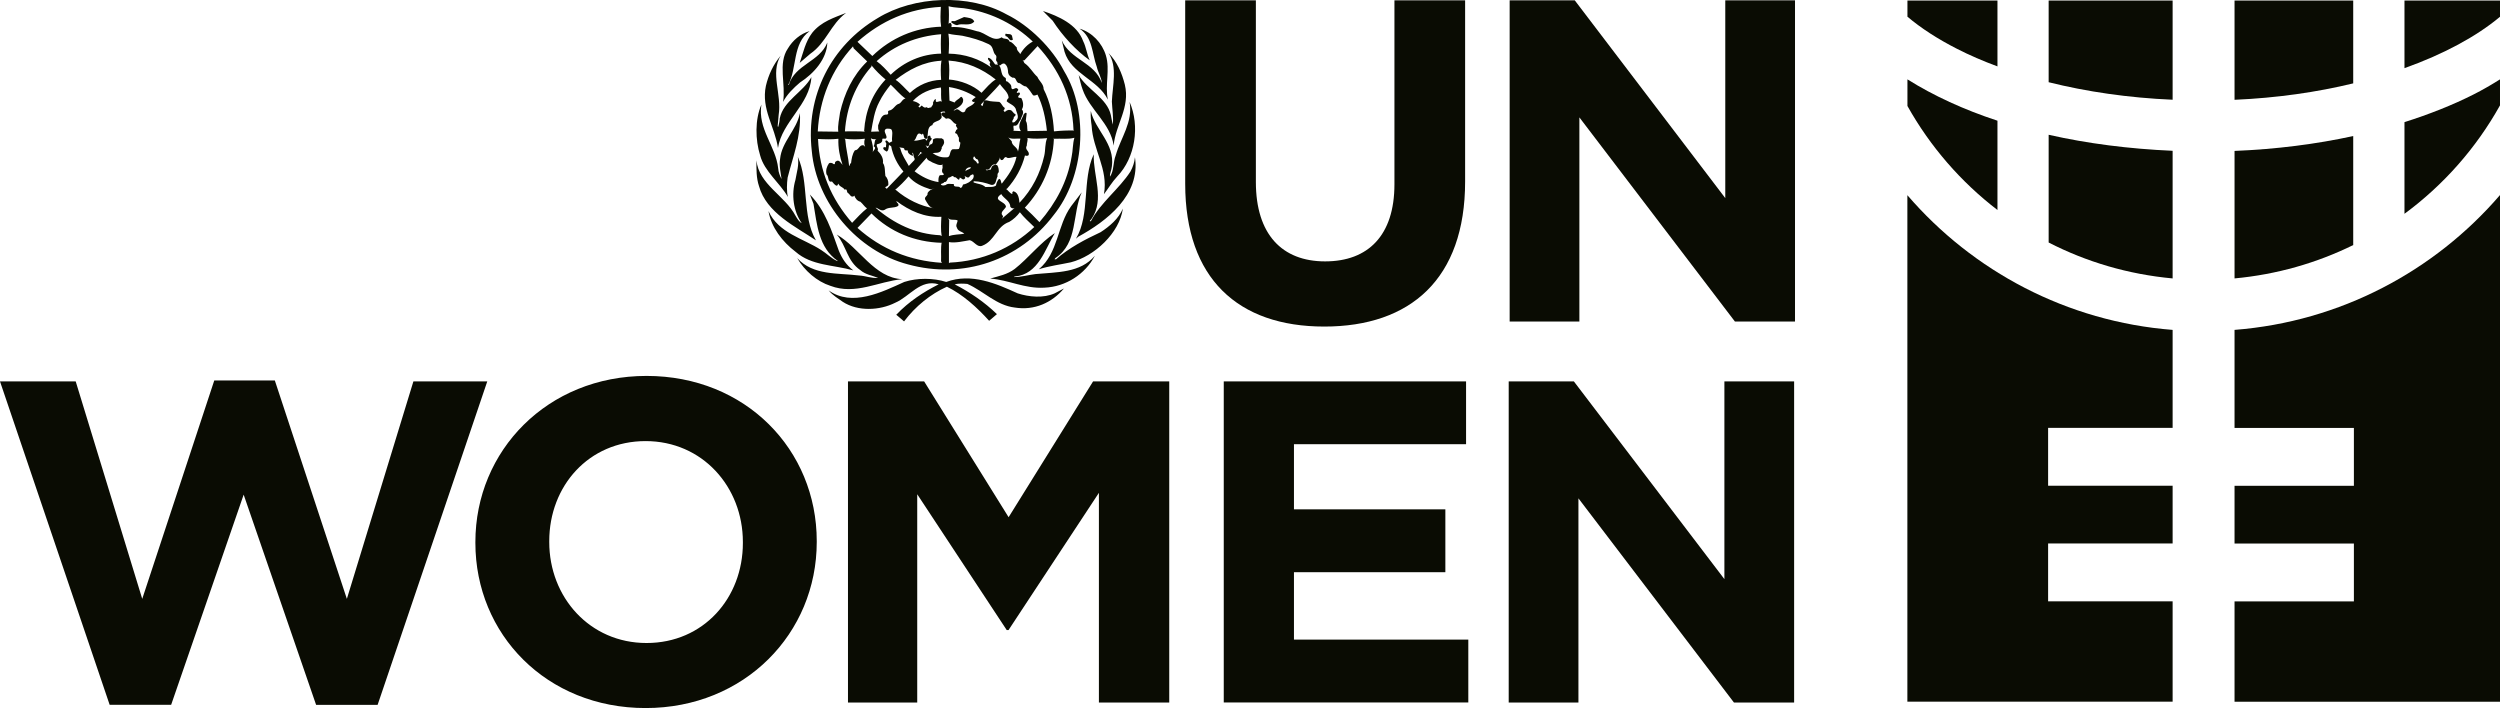 <?xml version="1.0" encoding="utf-8"?>
<!-- Generator: Adobe Illustrator 23.0.1, SVG Export Plug-In . SVG Version: 6.00 Build 0)  -->
<svg version="1.1" id="Capa_1" xmlns="http://www.w3.org/2000/svg" xmlns:xlink="http://www.w3.org/1999/xlink" x="0px" y="0px"
	 viewBox="0 0 368.23 104.29" style="enable-background:new 0 0 368.23 104.29;" xml:space="preserve">
<style type="text/css">
	.st0{fill:#0A0C03;}
</style>
<g>
	<g>
		<path class="st0" d="M195.05,48.1c-12.71,0-20.48-7.1-20.48-21.02V0.05h10.41v26.76c0,7.7,3.85,11.69,10.2,11.69
			c6.36,0,10.21-3.85,10.21-11.35V0.05h10.41v26.69C215.8,41.07,207.76,48.1,195.05,48.1z"/>
		<path class="st0" d="M255.54,47.36l-22.91-30.07v30.07h-10.27V0.05h9.59l22.17,29.13V0.05h10.27v47.31H255.54z"/>
	</g>
	<g>
		<path class="st0" d="M55.62,103.82h-9.06L35.89,72.86l-10.68,30.95h-9.06L0,56.18h11.15l9.8,32.03l10.61-32.17h8.92l10.61,32.17
			l9.8-32.03h10.88L55.62,103.82z"/>
		<path class="st0" d="M95.09,104.29c-14.6,0-25.07-10.88-25.07-24.33v-0.13c0-13.45,10.61-24.46,25.21-24.46
			c14.6,0,25.07,10.87,25.07,24.32v0.14C120.3,93.28,109.69,104.29,95.09,104.29z M109.42,79.83c0-8.11-5.95-14.86-14.33-14.86
			c-8.38,0-14.19,6.62-14.19,14.73v0.14c0,8.11,5.95,14.87,14.33,14.87c8.38,0,14.19-6.62,14.19-14.73V79.83z"/>
		<path class="st0" d="M161.86,103.48V72.59L148.55,92.8h-0.27l-13.18-20v30.68H124.9v-47.3h11.22l12.44,20l12.44-20h11.22v47.3
			H161.86z"/>
		<path class="st0" d="M180.25,103.48v-47.3h35.69v9.25h-25.35v9.59h22.3v9.26h-22.3v9.93h25.68v9.26H180.25z"/>
		<path class="st0" d="M255.4,103.48L232.49,73.4v30.08h-10.27v-47.3h9.6l22.17,29.12V56.18h10.27v47.3H255.4z"/>
	</g>
	<path class="st0" d="M156.73,10.47c3.76,6.2,2.98,15.64-1.55,21.23c-5.01,6.63-13.29,9.49-21.45,7.24
		c-7.42-1.94-13.48-9.03-14.16-16.7c-0.93-8.12,2.85-15.53,9.72-19.58c5.3-3.26,13.45-3.63,18.97-0.54
		C151.61,3.75,154.98,7.08,156.73,10.47z M139.72,0.92c0.07,0.74,0.07,1.78,0,2.63c0.02-0.13,0.15-0.13,0.22-0.19
		c0.26,0.09,0.26,0.4,0.19,0.63h-0.06c1.33-0.09,2.61,0.24,3.83,0.61c1.28,0.17,2.39,1.7,3.64,0.89c0.35,0.39,0.96,0.02,1.15,0.63
		c0.48,0.1,0.74,0.58,1.08,0.89c-0.04,0.45,0.37,0.65,0.52,0.98V7.94c0.43-0.76,1.09-1.43,1.83-1.82c-2.65-2.52-5.89-4.14-9.42-4.79
		C141.74,1.12,140.67,1.18,139.72,0.92z M126.3,6.16l2.19,2.09c2.74-2.66,6.26-4.18,10.13-4.32c-0.15-0.92-0.09-1.98-0.04-2.92
		C133.88,1.27,129.79,3.05,126.3,6.16z M153.62,1.62l1.43,1.43c1.44,2.22,3.46,4.42,5.46,5.83c-0.43-0.89-0.52-1.93-0.97-2.82
		C158.66,3.59,155.9,2.38,153.62,1.62z M124.62,1.9c-1.76,0.7-3.66,1.28-4.98,2.92c-1.02,1.33-1.33,2.93-1.85,4.44l1.55-1.33
		C121.72,6.29,122.32,3.6,124.62,1.9z M142,2.51l-1.33,0.59c-0.15,0.08-0.61-0.16-0.54,0.22c0.26,0.17,0.52,0.35,0.83,0.39
		c0.83-0.37,1.83,0.24,2.54-0.53C143.3,2.62,142.56,2.61,142,2.51z M159.01,4.22c1.96,1.3,1.83,3.68,2.54,5.63
		c0.18,0.81,0.68,1.55,0.74,2.37c-1.05-3.05-4.61-3.39-5.9-6.27l0.41,1.68c1,3.28,4.9,4.07,6.38,7.04c-0.46-2.15,0.35-4.39-0.29-6.5
		C162.34,6.34,160.85,4.75,159.01,4.22z M116.05,7.14c-1.5,2.2-0.28,5.26-0.71,7.87c0.54-1.07,1.58-2.09,2.48-2.85
		c2.09-1.35,3.97-3.5,4.04-5.9c-1.11,2.85-4.78,3.22-5.68,6.26h-0.09c1.35-2.52,0.59-6.07,3.16-7.94
		C117.9,4.96,116.75,5.96,116.05,7.14z M139.69,4.96c0.15,0.92,0.09,2.03,0.04,2.94c2.35,0.04,4.57,0.76,6.4,2.13
		c-0.17-0.09-0.39-0.46-0.36-0.71h0.08c0.04-0.33-0.46-0.48-0.3-0.81c0.45,0.04,0.78,0.65,1.02,0.98c1.28-0.02,0.54,1.49,1.5,1.96
		c0.22,0.11-0.07,0.58,0.28,0.54c0.3,0.24,0.66,0.5,0.61,0.89c0.11,0.66,0.64-0.21,0.94,0.22c0.26,0.21-0.18,0.33-0.13,0.57
		c0.16,0.07,0.31-0.17,0.45,0.04c0.05,0.22-0.11,0.31-0.23,0.44c-0.11,0.39,0.35,0.17,0.48,0.35c0.21,0.44,0.37,1.11,0.04,1.61
		c0.46,0.5-0.07,1.02-0.17,1.5c-0.33,0.32-0.39,1.06-1.02,0.89c-0.15,0.26,0.09,0.55-0.06,0.76l1.11,0.05
		c-0.63-0.89,0.19-1.74,0.44-2.53c0.13-0.06,0.3-0.33,0.41-0.06c-0.06,0.37-0.09,0.78-0.13,1.08c0.28,0.42,0.17,1.02,0.26,1.51
		l2.85-0.05c-0.2-1.89-0.59-3.7-1.39-5.33c-0.2,0.07-0.44,0.22-0.66,0.09c-0.32-0.43-0.58-0.94-1.02-1.29
		c-0.37,0-0.63-0.3-0.93-0.48c-0.65,0.02-0.41-0.92-1.04-0.8c-0.34-0.16-0.57-0.33-0.67-0.72c-0.02-0.44-0.06-1-0.49-1.33
		c-0.24-0.13-0.46,0.03-0.63,0.19c-0.35,0.22-0.5-0.17-0.48-0.45c-0.39-0.29,0.02-0.63-0.19-0.98c-0.55-0.45-0.29-1.28-1.06-1.65
		c-1.22-0.59-2.52-0.96-3.87-1.24C141.12,5.16,140.35,5.14,139.69,4.96z M148.17,4.96c-0.15,0.04-0.1,0.28-0.04,0.37
		c0.48,0.04,0.48,0.85,1.06,0.52l-0.13-0.57C148.91,4.9,148.41,5.09,148.17,4.96z M129.12,9.01c0.74,0.52,1.46,1.33,2.07,2
		c1.97-1.91,4.59-3.07,7.43-3.11c-0.06-0.93-0.06-1.93,0-2.86C135.02,5.33,131.8,6.62,129.12,9.01z M152.83,6.79l-1.94,2.09
		l-0.31,0.04c0.26,0,0.18,0.29,0.35,0.4c0.81,0.57,1.18,1.39,1.87,2c0.26,0.63,0.92,1.04,0.92,1.81c0.97,1.87,1.41,4.07,1.52,6.22
		c0.96-0.11,2.05-0.15,2.98-0.13l-0.1-0.09C157.94,14.32,155.98,10.21,152.83,6.79z M125.73,7.11l-0.09-0.28
		c-3.17,3.44-4.94,7.79-5.19,12.53l3.02,0.04c-0.11-0.97,0.15-1.89,0.26-2.83c0.64-2.8,1.85-5.44,4-7.52L125.73,7.11z M163.27,7.81
		c1.37,2,0.59,4.81,0.5,7.15c0.05,1.13,0.24,2.26,0.16,3.39c-0.16-0.44-0.2-0.93-0.31-1.39c-0.55-2.54-3.54-3.78-4.74-5.91
		c0.19,0.73,0.32,1.44,0.58,2.13c1.04,3,4.14,5.02,4.57,8.27c0.28-3.11,2.46-5.59,1.65-8.98C165.25,10.77,164.55,9.1,163.27,7.81z
		 M114.98,8.21c-1.07,1.28-1.79,2.81-2.17,4.44c-0.72,3.41,1.33,6.04,1.78,9.15c0.59-3.9,4.7-6.37,4.92-10.44
		c-1.2,2.21-4.13,3.48-4.66,6.09c0,0.42-0.13,0.83-0.22,1.24l-0.09-0.09l0.15-1.68C115.18,13.9,113.42,10.79,114.98,8.21z
		 M138.67,8.88l-0.09,0.07c-2.56,0.15-4.68,1.28-6.66,2.81c0.76,0.5,1.37,1.28,2.09,1.94c1.24-1.18,2.89-1.89,4.61-1.94
		C138.56,10.92,138.52,9.78,138.67,8.88z M139.72,8.92c0.15,0.86,0.11,1.88,0.05,2.79c1.72,0.13,3.56,0.83,4.8,1.96
		c0.65-0.67,1.37-1.56,2.09-1.96C144.63,10.1,142.35,9.1,139.72,8.92z M128.36,9.62v0.18c-2.35,2.68-3.66,5.92-3.91,9.55
		c0.96,0.02,2.01-0.04,2.92,0.04l-0.09-0.13c0.18-2.87,1.2-5.48,3.16-7.55C129.67,11.08,128.95,10.36,128.36,9.62z M147.28,12.38
		c-0.85,1-1.96,2.05-2.8,3.02c0.06,0.13,0.21,0.28,0.22,0.22c0.22-0.28,0.05-0.98,0.67-0.83c0.61,0.2,1.15,0.15,1.81,0.22
		c0.37,0.2,0.43,0.65,0.76,0.84c0.15,0.16-0.06,0.31-0.13,0.44c0.07,0.07,0.15,0.15,0.18,0.22c0.19-0.17,0.45-0.39,0.79-0.3
		c0.35,0.02,0.45,0.52,0.76,0.58c0.15,0.19-0.09,0.37-0.22,0.44c0.07,0.35-0.33,0.46-0.19,0.8c0.19,0.03,0.37-0.06,0.44-0.19
		c0.71-0.52,0.15-1.18,0.04-1.81c-0.28-0.58-0.87-0.69-1.33-1.11c0.02-0.19,0.13-0.39,0.28-0.48
		C148.56,13.62,147.72,13.06,147.28,12.38z M131.19,12.47c-0.63,0.78-1.24,1.63-1.68,2.54c-0.72,1.33-0.93,2.87-1.2,4.39l1.2-0.04
		c-0.2-0.24-0.17-0.57-0.17-0.89c0.28-0.6,0.39-1.65,1.28-1.59c0.43-0.09-0.02-0.43,0.31-0.59c0.63-0.09,0.8-0.68,1.33-0.96
		c0.5-0.06,0.61-0.76,1.11-0.81C132.52,13.92,131.95,13.17,131.19,12.47z M139.78,12.82l0.07,2l0.76,0.28
		c0.22-0.39,0.63-0.48,0.89-0.81c0.24-0.11,0.24,0.19,0.35,0.28c0.15,0.91-0.85,1.31-1.41,1.68h0.22c0.57-0.59,0.91,0.74,1.5,0.13
		c0.11-0.76,1.19-0.67,1.43-1.42c-0.19,0.18-0.28-0.02-0.44-0.07c0.05-0.26,0.4-0.42,0.57-0.59
		C142.52,13.54,141.21,13.04,139.78,12.82z M138.58,12.88c-1.55,0.22-3.01,0.79-4.13,2c0.37,0.07,0.74,0.22,1.02,0.48
		c0.09,0.19-0.17,0.21-0.19,0.32c0.24,0.35,0.26-0.07,0.5-0.13c0.22,0.23,0.42,0.39,0.74,0.23c0.17,0.28,0.43,0.01,0.63,0.04
		c0.08-0.22,0.39-0.41,0.26-0.67c0.11-0.2,0.17-0.54,0.44-0.54c-0.17,0.87,0.65,0,0.89,0.41C138.5,14.38,138.69,13.51,138.58,12.88z
		 M166.38,15.01c0.52,3-1.3,5.26-2.04,7.86c-0.41,1-0.24,2.28-0.85,3.15c-0.04-0.5,0.24-0.98,0.28-1.52
		c0.46-3.35-2.45-5.33-3.11-8.16c-0.04,0.76,0.02,1.48,0.13,2.17c0.17,3.53,2.48,6.4,1.81,10.09c0.67-0.87,1.17-1.76,1.96-2.61
		C167.23,23.21,167.92,18.56,166.38,15.01z M112.15,15.4c-0.96,2.22-0.91,5.17-0.19,7.48c0.63,2.39,2.91,4.05,4.09,6.13
		c-0.2-0.86-0.16-1.96-0.04-2.85c0.78-3.09,2-6.07,1.81-9.5c-0.46,2.46-2.67,4.2-2.92,6.74c-0.16,1.04,0.09,2.05,0.22,2.98
		c-0.24-0.46-0.46-0.99-0.5-1.59C114.25,21.45,111.57,19.01,112.15,15.4z M138.52,16.56l0.05,0.04c0.06,0.28,0.26,0.7,0,0.89
		c-0.33,0.45-1.13,0.35-1.24,0.94c-0.87,0.26-0.54,1.34-0.81,2c-0.55,0.13-0.35-0.54-0.61-0.76l-0.13,0.17
		c-0.85-0.65-0.69,0.74-1.2,0.85c0.59,0.13,1.09-0.21,1.68-0.22c0.03,0.07,0.19,0.11,0.13,0.22h0.09c0.13-0.13,0.15-0.3,0.13-0.48
		c0.05-0.19,0.28-0.3,0.44-0.19c-0.05,0.19,0.07,0.34,0.22,0.41l-0.31,0.44c-0.17,0.18,0.04,0.68-0.39,0.67
		c-0.09,0.02-0.17-0.06-0.13-0.15h-0.09l0.22,0.41c0.26-0.02,0.2-0.48,0.54-0.54c0.3-0.07,0.33-0.42,0.3-0.7
		c0.39-0.34,0.87-0.13,1.29-0.19c0.11,0.11,0.37,0.15,0.31,0.36c0.17,0.33-0.11,0.7-0.31,0.98c0.09,0.19-0.13,0.33-0.13,0.53
		c-0.35,0.37-0.74,0.21-1.2,0.32c0.59,0.41,1.22,0.67,2,0.61c0.74,0.06,0.39-0.88,0.92-1.18c0.32-0.04,0.6,0.04,0.95-0.06
		c0.15-0.28,0.17-0.61,0.22-0.92c-0.32-0.15-0.2-0.47-0.22-0.72c-0.19-0.22-0.17-0.63-0.54-0.67c-0.07-0.2,0.15-0.3,0.13-0.48
		c0.56-0.2-0.3-0.54,0.06-0.85c-0.63-0.11-0.78-1.11-1.56-0.79c-0.18-0.26-0.67-0.37-0.67-0.76c0.05-0.27,0.69-0.16,0.61-0.13
		c-0.04-0.06-0.11-0.1-0.09-0.17C138.95,16.41,138.67,16.43,138.52,16.56z M130.62,18.95c-0.69,0.22,0,0.87-0.04,1.29
		c-0.07,0.35-0.43,0.08-0.63,0.22c0.09,0.58-0.38,0.69-0.79,0.8c-0.13,0.39,0.3,0.57,0.1,0.94c0.5,0.5,0.89,1.11,0.79,1.81
		c0.36,0.5,0.26,1.26,0.36,1.91c0.29,0.29,0.46,0.74,0.44,1.2c0.02,0.24-0.24,0.31-0.39,0.41c-0.19,0.22,0.13,0.11,0.13,0.3
		l2.48-2.57c-0.87-1-1.55-2.34-1.81-3.72l-0.32-0.19c-0.05,0.35-0.04,0.85-0.35,0.98c-0.17-0.15-0.5-0.22-0.5-0.54
		c0.09-0.2,0.26-0.08,0.41-0.09c-0.02-0.16,0.02-0.33,0.04-0.48c0.06-0.2-0.3-0.35-0.04-0.53c0.22-0.02,0.31,0.24,0.48,0.35
		l0.44-0.23c-0.13-0.42,0.11-1.09-0.04-1.55C131.32,18.89,130.91,18.97,130.62,18.95z M148.83,19.32h0.22H148.83z M148.52,20.24
		l0.5,0.57c-0.02,0.65,0.87,0.85,0.92,1.52c0.19-0.61,0.17-1.29,0.36-1.91C149.72,20.37,149,20.56,148.52,20.24z M155.14,20.28
		l0.09,0.18c-0.17,3.91-1.78,7.48-4.28,10.13c0.7,0.63,1.5,1.44,2.15,2.13c2.46-2.83,4.14-6.02,4.74-9.62
		c0.2-0.93,0.15-1.93,0.41-2.81c-0.91,0.26-1.98,0.09-2.98,0.15L155.14,20.28z M151.33,20.33c0.11,0.37-0.11,0.72-0.09,1.11
		c-0.39,0.65,0.5,0.81,0.26,1.42c-0.16,0.13-0.33,0.11-0.53,0.04c-0.46,1.82-1.37,3.48-2.67,4.92h-0.13
		c0.33,0.21,0.57,0.67,0.94,0.76v-0.26c0.07-0.06,0.11-0.19,0.22-0.13c0.72,0.22,0.78,1.22,0.83,1.68c1.89-1.98,3.05-4.33,3.64-6.89
		c0.21-0.85,0.09-1.89,0.44-2.63C153.29,20.43,152.24,20.48,151.33,20.33z M128.27,20.37c0.2,0.67,0.42,1.39,0.26,2.13
		c0-0.33,0.72-0.67,0.15-0.96c0.22-0.34,0.06-1.04,0.48-1.08C128.82,20.54,128.56,20.54,128.27,20.37z M120.49,20.47
		c0.2,4.72,1.95,8.85,5.02,12.35c0.69-0.72,1.44-1.54,2.19-2.13c-0.37-0.24-0.61-0.67-0.98-0.98c-0.46-0.1-0.78-0.54-0.89-0.93
		c0.02,0.06-0.05,0.09-0.09,0.13c-0.43,0.21-0.55-0.31-0.83-0.47c-0.26-0.13-0.05-0.72-0.5-0.5c-0.26-0.43-0.74-0.39-0.92-0.89
		l-0.19,0.31c-0.33-0.02-0.57-0.43-0.76-0.63c-0.68,0.2-0.41-0.74-0.8-1.05c-0.15-0.59,0.04-1.15,0.35-1.61
		c0.21-0.18,0.59-0.04,0.67,0.09c0.36,0.13,0.13-0.28,0.32-0.35c0.5-0.42,0.74,0.17,1.02,0.48c-0.41-1.18-0.67-2.57-0.61-3.85
		C122.53,20.56,121.45,20.52,120.49,20.47z M124.4,20.43l0.1,0.13c0.09,1.33,0.46,2.63,0.57,3.9c0.17-0.11,0.06-0.41,0.28-0.41
		c0.08-0.63,0.17-1.35,0.57-1.91c0.59-0.02,0.61-0.81,1.24-0.75c0.15,0.11,0.35,0.26,0.41,0.44c-0.31-0.37-0.33-0.96-0.18-1.4
		C126.45,20.56,125.34,20.56,124.4,20.43z M132.45,21.62l0.17,0.28c0.22,0.92,0.78,1.7,1.24,2.54l0.85-0.89
		c-0.02-0.11,0.04-0.24-0.04-0.31c-0.17-0.22-0.06-0.63-0.28-0.76c-0.07,0.2,0.16,0.31,0.05,0.48c-0.28-0.11-0.57-0.24-0.72-0.57
		c0.06-0.43-0.26-0.11-0.49-0.31C133.23,21.6,132.65,21.89,132.45,21.62z M135.56,22.37c-0.06,0.26-0.26,0.46-0.41,0.67
		c0.26-0.11,0.41-0.5,0.7-0.48L135.56,22.37z M161.1,22.72c-1.76,3.8-0.48,8.83-2.62,12.44l0.35-0.3c4.16-2.28,9.18-6.11,8.34-11.7
		c-0.07,0.76-0.31,1.45-0.66,2.1c-1.63,2.53-4.41,4.6-5.78,7.23c-0.03,0.09-0.16,0.15-0.22,0.06l0.28-0.35
		C162.75,29.37,160.99,25.89,161.1,22.72z M143.46,23.04c-0.4,0.57,0.39,0.54,0.45,1.02c0.09,0,0.2,0.04,0.26-0.04
		c-0.06-0.2-0.04-0.43-0.22-0.57C143.63,23.45,143.63,23.04,143.46,23.04z M117.51,23.1c0.22,1.22-0.17,2.29-0.35,3.4
		c-0.63,2.13-0.31,4.63,0.93,6.37c-0.41-0.2-0.67-0.68-0.93-1.11c-1.54-2.94-5.4-4.61-5.74-8.14c-0.02,1.28-0.02,2.63,0.37,3.78
		c1.08,3.96,5.44,6,8.39,8C118.09,31.78,119.2,26.87,117.51,23.1z M148.39,23.26c-0.54-0.41-0.43,0.37-0.89,0.32
		c-0.17-0.04-0.2-0.24-0.22-0.41c-0.04,0.43-0.37,0.74-0.61,1.08c-0.85-0.24-0.63,0.97-1.48,0.7c0.11,0.34,0.48-0.05,0.67,0.06
		c0.15-0.08,0.11-0.23,0.18-0.32c0.09-0.35,0.52-0.48,0.85-0.35c0.19,0.29,0.24,0.67,0.22,1.02c-0.2,0.15-0.2,0.39-0.18,0.63
		c-0.26,0.42-0.15,1.33-0.93,1.24c-0.82-0.3-1.71-0.52-2.59-0.54v0.19c0.59,0.22,1.26,0.22,1.74,0.67c0.52-0.05,1.17,0.08,1.55-0.22
		c0.06-0.37,0.21-0.71,0.44-0.98c0.33,0.03,0.26,0.48,0.41,0.71c0.98-1.24,1.83-2.43,2.17-3.95
		C149.24,23.06,148.89,23.33,148.39,23.26z M136.49,23.23l-1.78,2c1.02,0.78,2.2,1.39,3.52,1.59c-0.02-0.35-0.02-0.7,0.16-0.98
		c0.19-0.11,0.46,0.05,0.63-0.13c-0.02-0.17-0.13-0.17-0.22-0.32c-0.11-0.26,0-0.5,0.03-0.66c0.07-0.13-0.14-0.42,0.1-0.52
		c-0.58,0.28-1.09-0.11-1.59-0.28C137.06,23.71,136.56,23.65,136.49,23.23z M142.22,25.22c0.22-0.3,0.7-0.24,0.8-0.57
		C142.61,24.58,142.17,24.87,142.22,25.22z M143.28,25.67c-0.2,0.11-0.37,0.11-0.48,0.35c-0.24,0.31-0.54-0.02-0.76-0.13
		c0.07,0.1,0.24,0.32,0.03,0.45c-0.24,0.26-0.46-0.12-0.7-0.19c-0.13,0.81-0.43-0.22-0.85-0.04c-0.18-0.46-0.5,0.09-0.79,0.04
		c-0.22,0.19-0.24,0.72-0.67,0.67c-0.09,0.26-0.44,0.16-0.48,0.35c0.2,0.24,0.48,0.13,0.7,0.09c0.35-0.31,0.8-0.11,1.2-0.16
		c-0.04,0.67,0.74,0.16,0.98,0.58c0.28-0.02,0.28-0.3,0.39-0.5c0.57-0.09,1.17-0.45,1.48-0.89
		C143.41,26.11,143.52,25.76,143.28,25.67z M133.82,25.98c-0.59,0.72-1.3,1.41-1.99,2h0.12c1.63,1.41,3.68,2.39,5.61,2.7
		c-0.7-0.09-0.98-0.78-1.29-1.29c-0.18-0.43,0.46-0.52,0.35-0.96c0.24-0.39,0.61-0.61,1.07-0.67c-0.22,0.04-0.45,0.07-0.66,0.12
		C135.85,27.5,134.67,26.98,133.82,25.98z M159.33,28.33l-1.56,2.04c-2.09,2.89-1.85,6.83-4.76,9.29c1.5-0.48,3.15-0.69,4.7-1.02
		c3.5-0.89,7.19-4.33,7.68-7.92c-0.63,1.5-1.94,2.61-3.28,3.48c-2.29,1.07-4.63,2.29-6.57,3.99h-0.22l0.13-0.18
		C158.81,35.79,157.9,31.5,159.33,28.33z M147.46,28.56v0.04c-1.39,0.98,0.67,1.02,0.71,1.87c-0.21,0.41-0.95,0.82-0.48,1.3
		c0.15,0.17-0.07,0.3-0.13,0.45l1.91-1.61c-0.24,0.17-0.54,0.06-0.67-0.17C148.81,29.59,147.81,29.22,147.46,28.56z M119.29,28.65
		l0.53,1.37c0.52,3.07,0.76,6.46,3.56,8.4l-0.04,0.04c-0.9-0.39-1.59-1.15-2.41-1.65c-2.63-1.7-6.25-2.46-7.74-5.72
		c0.41,2.39,2.04,4.52,4,6c2.35,2.07,5.63,1.91,8.5,2.74c-1.06-0.81-1.65-1.74-2.13-2.88C122.51,34.03,121.58,31,119.29,28.65z
		 M131.73,29.26l0.22,0.28L131.73,29.26z M132.04,29.61c0,0.32,0.43,0.33,0.26,0.72c-0.63,0.39-1.39,0.11-2,0.58
		c-0.56,0.3-1.02-0.35-1.34-0.31c2.7,2.33,5.87,3.88,9.52,4.05l0.22,0.13c-0.15-0.89-0.09-1.92-0.04-2.85
		C136.19,32.07,133.95,31.04,132.04,29.61z M150.22,31.26c-0.41,0.56-0.96,1.07-1.56,1.42c-1.93,0.67-2.11,2.81-4,3.52
		c-0.74,0.29-1.16-0.67-1.83-0.82c-1,0.16-2.04,0.44-3.06,0.28v3.11l0.13-0.09c4.78-0.21,9.09-2.1,12.44-5.24
		C151.59,32.72,150.77,31.98,150.22,31.26z M128.36,31.44l-2.06,2.13c3.52,3.15,7.72,4.85,12.44,5.14l-0.13-0.22
		c0.04-0.93-0.07-1.91,0.09-2.79l-0.04,0.06C134.72,35.65,131.13,34.18,128.36,31.44z M139.63,32.11l0.18,0.32l-0.04,2.35
		c0.69-0.26,1.63-0.24,2.26-0.35c-0.37-0.37-0.93-0.33-1.08-0.89c-0.26-0.37,0.11-0.76,0.09-1.08
		C140.61,32.26,139.95,32.52,139.63,32.11z M155.37,34.33c-2.13,1.39-3.96,3.76-5.91,5.28c-1.07,0.81-2.35,1.06-3.61,1.42
		c2.78,0.21,5.09,1.52,8,1.34c3.11-0.13,5.96-1.95,7.42-4.7c-2.15,2.55-5.59,2.4-8.76,2.7c-1.05,0.13-2.09,0.44-3.15,0.44
		c0.04-0.04,0.07-0.11,0.13-0.09C152.96,40.42,153.94,36.66,155.37,34.33z M123.25,34.55c1.43,1.66,1.48,3.87,3.46,5.23
		c0.76,0.67,1.78,0.8,2.63,1.15c-0.95,0.09-1.82-0.29-2.76-0.35c-3.19-0.39-6.83,0.02-9.16-2.57c1.06,1.85,2.92,3.46,4.89,4.09
		c3.7,1.4,7.05-0.66,10.59-0.98C128.78,40.94,126.56,36.46,123.25,34.55z M149.9,43.21c-3.16-1.44-6.83-3.05-10.53-1.68
		c-1.87-0.61-4.31-0.61-6.18,0c-3.26,1.48-7.7,3.72-11.14,1.24c0.65,0.78,1.35,1.15,2.09,1.69c2.22,1.44,5.42,1.29,7.72,0.13
		c2.11-0.89,3.72-3.54,6.4-2.71c-2.28,1.15-4.37,2.52-6.25,4.48l1.15,0.98c1.66-2.2,3.9-4.03,6.31-5.11
		c2.33,1.13,4.46,3.07,6.22,5.02l1.15-0.98c-1.85-1.79-4-3.24-6.22-4.39c0.57-0.15,1.28-0.11,1.87-0.06
		c2.4,1.06,4.26,3.16,6.98,3.48c2.89,0.46,5.46-0.7,7.24-2.81l-1.37,0.72C153.72,43.94,151.55,43.75,149.9,43.21z"/>
	<g>
		<path class="st0" d="M329.13,14.7c6.23-0.27,12.13-1.12,17.48-2.42V0.08h-17.48V14.7z"/>
		<path class="st0" d="M364.32,13.92c-3.08,1.56-6.51,2.91-10.16,4.07v13.5c5.76-4.24,10.57-9.69,14.07-15.97v-3.83
			C366.99,12.47,365.69,13.23,364.32,13.92z"/>
		<path class="st0" d="M346.62,36.09c0-0.02-0.01-0.03-0.01-0.05v-16c-5.46,1.19-11.34,1.94-17.48,2.19v18.78
			C335.36,40.43,341.26,38.73,346.62,36.09z"/>
		<path class="st0" d="M354.16,0.08v9.96c5.8-2.07,10.63-4.69,14.07-7.57V0.08H354.16z"/>
	</g>
	<g>
		<path class="st0" d="M320.01,0.08h-18.26v12.03c5.56,1.39,11.74,2.3,18.26,2.58V0.08z"/>
		<path class="st0" d="M294.21,9.78v-9.7h-13.26v2.38c1.99,1.68,4.45,3.28,7.3,4.73C290.08,8.13,292.08,8.99,294.21,9.78z"/>
		<path class="st0" d="M320.01,22.21c-6.43-0.28-12.58-1.07-18.26-2.36v15.87c5.57,2.86,11.73,4.69,18.26,5.29V22.21z"/>
		<path class="st0" d="M294.21,30.93V17.78c-4.96-1.63-9.42-3.68-13.26-6.09v3.92C284.29,21.58,288.81,26.79,294.21,30.93z"/>
		<path class="st0" d="M301.67,88.57v-8.52h18.34v-1.83v-6.68h-18.34v-8.52h18.34V48.59c-15.59-1.22-29.44-8.66-39.07-19.84v74.6
			h39.07V88.57H301.67z"/>
	</g>
	<path class="st0" d="M329.13,48.59v14.44h17.58v8.52h-17.58v6.68v1.83h17.58v8.52h-17.58v14.78h39.11V28.72
		C358.6,39.92,344.74,47.37,329.13,48.59z"/>
</g>
</svg>
